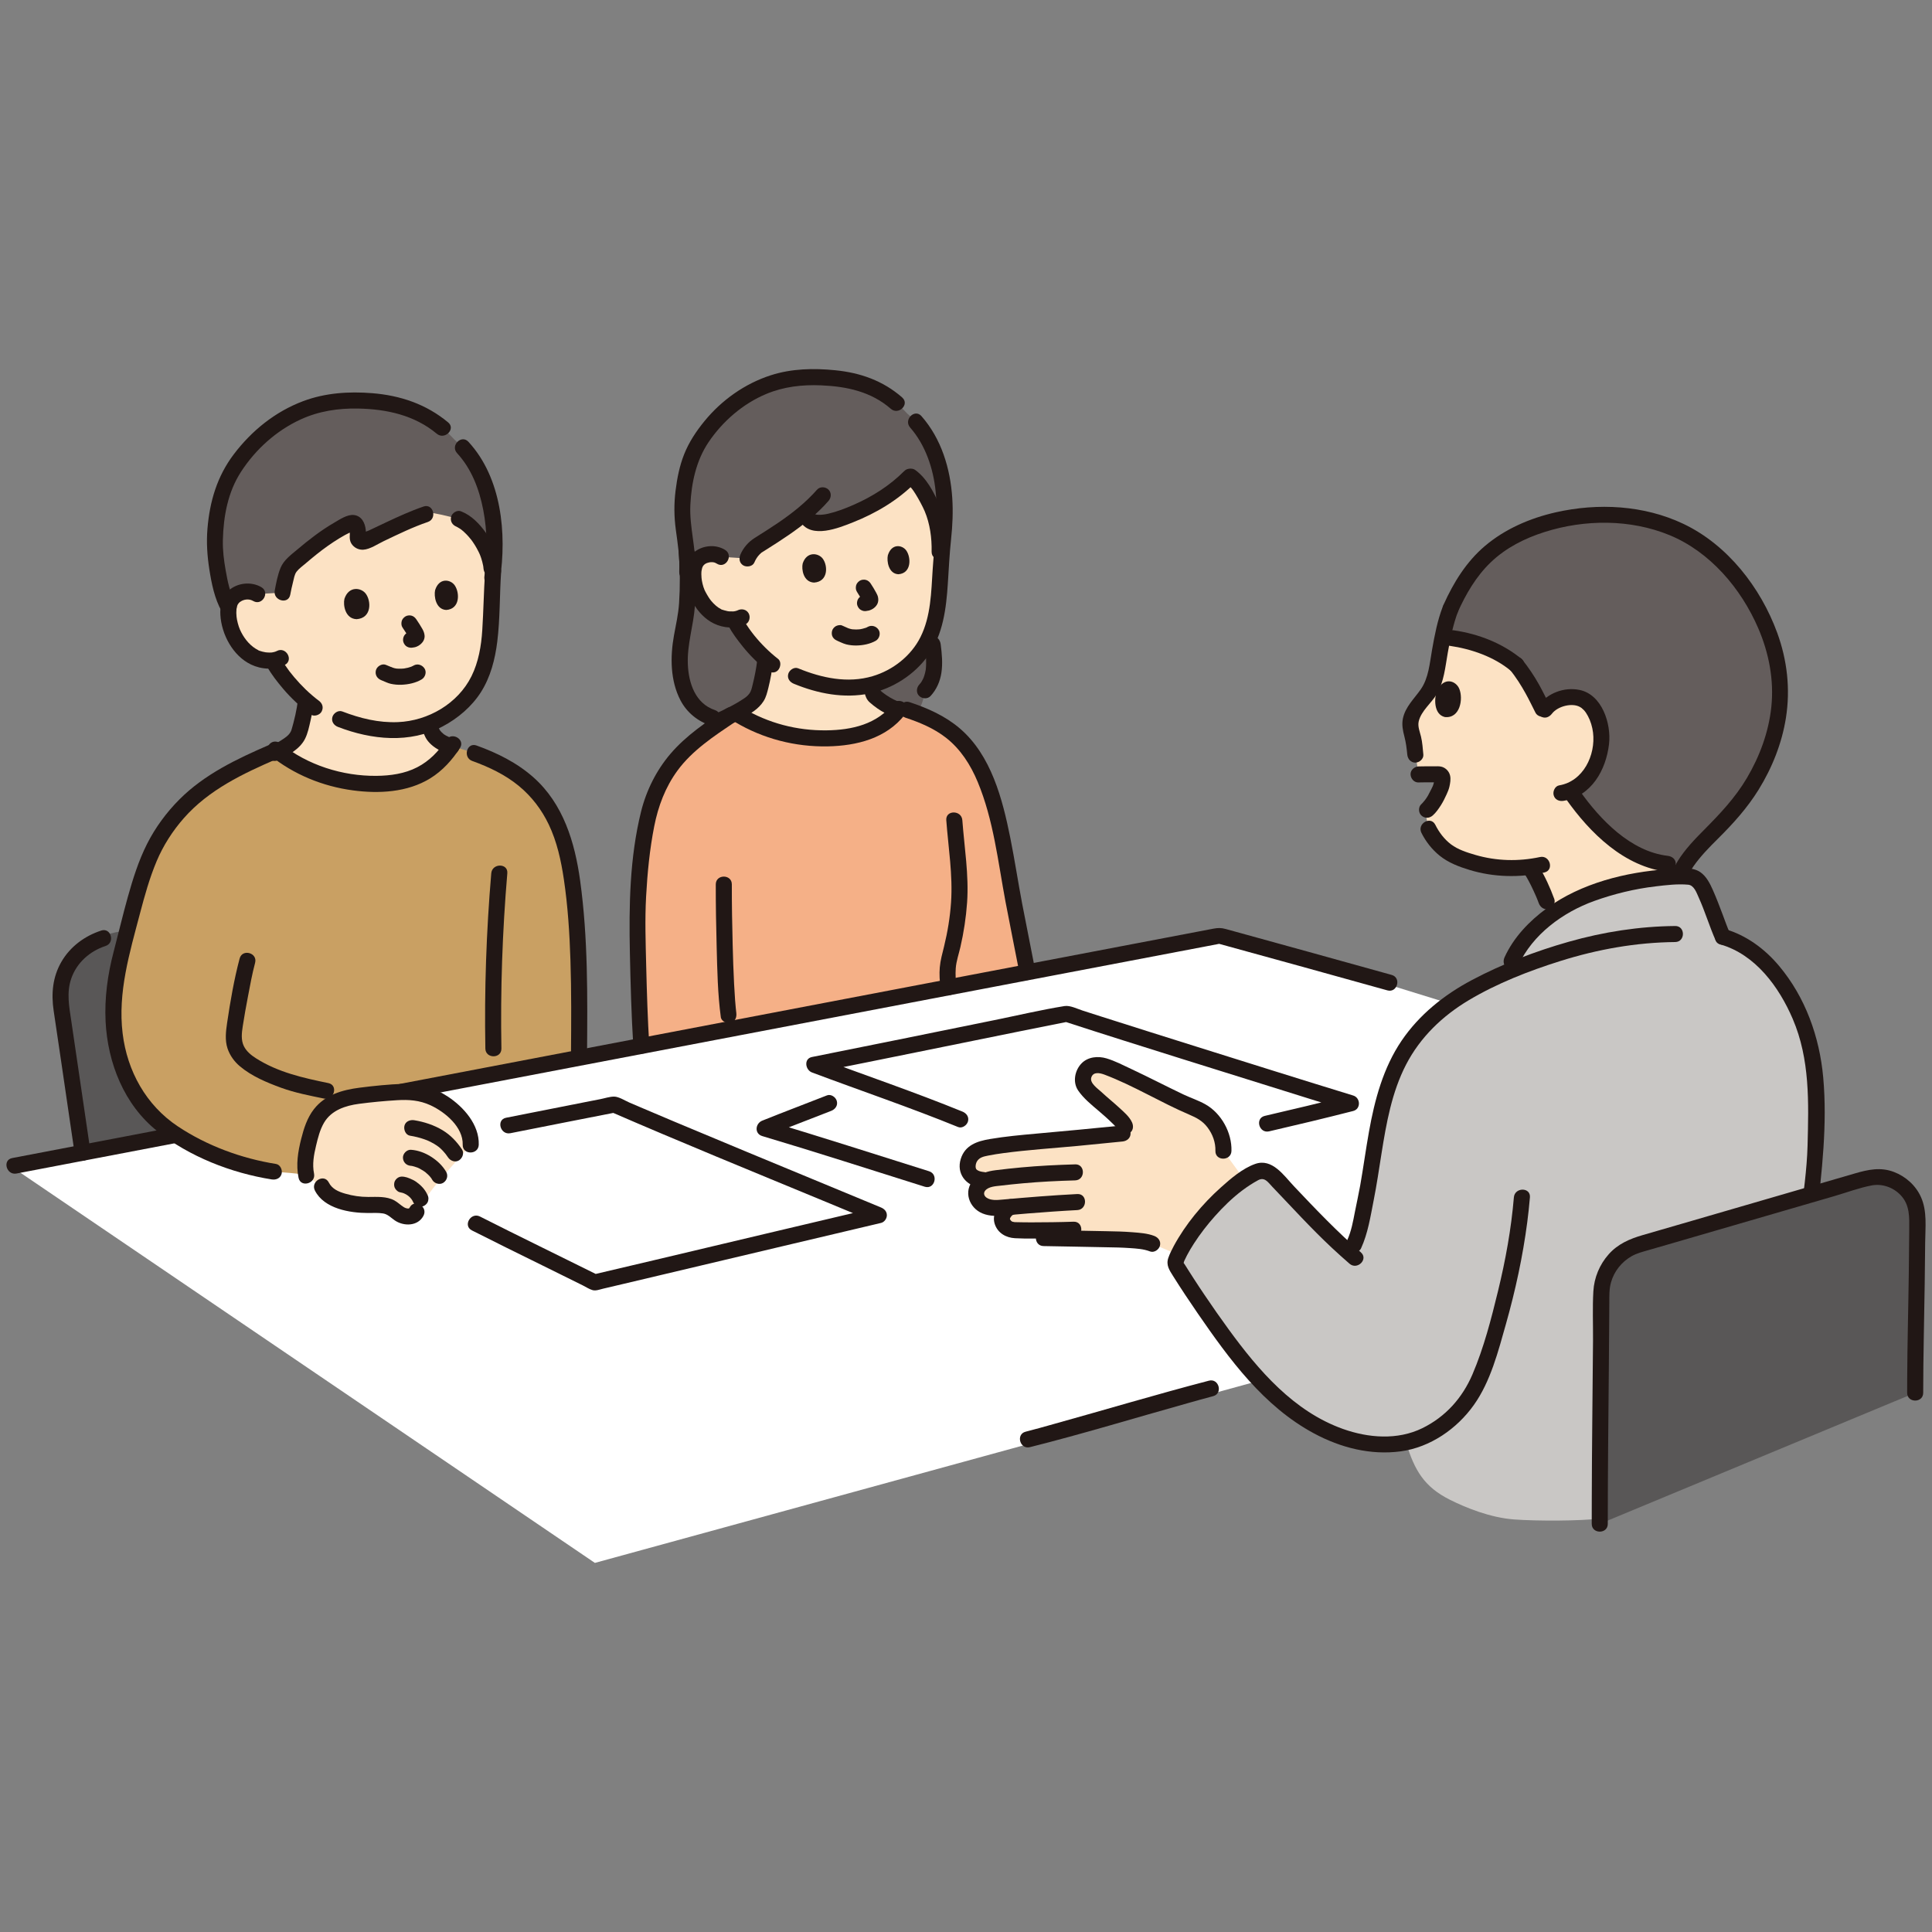 <?xml version="1.0" encoding="UTF-8"?>
<svg id="_レイヤー_1" data-name="レイヤー_1" xmlns="http://www.w3.org/2000/svg" width="150" height="150" version="1.1" viewBox="0 0 150 150">
  <rect x="0" y="0" width="150" height="150" fill="#808080" stroke="none"/>
  <!-- Generator: Adobe Illustrator 29.6.1, SVG Export Plug-In . SVG Version: 2.1.1 Build 9)  -->
  <defs>
    <style>
      .st0 {
        fill: #c9c7c5;
      }

      .st1 {
        fill: #fce2c4;
      }

      .st2 {
        fill: #fff;
      }

      .st3 {
        fill: #c9a063;
      }

      .st4 {
        fill: #595757;
      }

      .st5 {
        fill: #211715;
      }

      .st6 {
        fill: #f5b087;
      }

      .st7 {
        fill: #645d5c;
      }
    </style>
  </defs>
  <path class="st4" d="M11.968,72.06s-4.673,0-5.892,1.828c-1.218,1.828-1.498,2.818-1.345,5.028.152,2.209,1.904,11.657,1.904,11.657l10.817-1.828-5.485-16.685Z"/>
  <polygon class="st2" points="136.858 90.04 133.302 97.455 46.186 121.343 .984 90.642 95.164 72.54 124.161 81.507 136.858 90.04"/>
  <path class="st1" d="M75.148,90.798c-.063-.292.007-.609.124-.858.241-.515.706-.695,1.073-.775.912-.2,2.191-.355,3.973-.515,2.493-.223,3.749-.333,6.839-.647,0,0,.195-.021.389-.041l-.195-.505c-.13-.337-.873-1.021-1.752-1.765-.403-.338-1.082-.975-1.358-1.341-.276-.365-.187-.912.099-1.27.396-.498,1.081-.444,1.584-.243,2.214.883,5.191,2.561,7.07,3.307,1.053.419,2.059,1.85,1.991,3.213,0,0,.974,1.332,1.61,2.204-2.359,1.587-4.386,4.33-5.115,5.861l-2.028-.861c-.881-.363-3.529-.338-4.239-.355-1.336-.031-2.734-.066-4.188-.082l-.152-.601c-.99.01-1.922.008-2.189-.018-.477-.048-.814-.368-.886-.769-.071-.393.279-.871.673-1.008,0,0,.058-.02.116-.04l-.871.084c-1.214.119-1.983-.393-1.927-1.186.028-.417.328-.747.823-.942l-.343-.038c-.731-.081-1.041-.421-1.122-.807Z"/>
  <path class="st1" d="M123.168,60.517c.011-.013.021-.025.031-.036.868-1.031,1.028-2.067,1.11-2.8.116-1.036-.294-2.536-1.104-3.18-.271-.214-.853-.546-1.911-.271-.536.14-1.124.475-1.429,1.007-.421-.784-1.02-2.223-2.143-3.612-1.379-1.155-3.443-1.985-5.724-2.163-.114.559-.208,1.132-.317,1.737-.119.647-.211,1.305-.445,1.921-.149.391-.388.726-.642,1.049-.464.589-.978,1.135-1.092,1.889-.071.469.252,1.218.297,1.688.035.361.05.479.084.838l.271,1.541c.322-.012,1.041-.005,1.544-.005.165,0,.295.153.289.338-.033.726-.29,1.015-.536,1.531-.139.294-.521.767-.658.883l-.135.114c.073.412.241,1.365.241,1.365.289.582.353.652.787,1.137.446.495.87.818,1.61,1.114,1.475.592,3.3.997,5.46.711.478.653,1.084,2.013,1.317,2.653l.385,1.049c1.092-.79,2.305-1.391,3.452-1.769,1.907-.63,3.894-1.058,5.899-1.162l-.325-1.015c-3.425-.363-6.201-3.699-7.372-5.362,0,0-.084-.12-.218-.312.568-.219,1.01-.576,1.275-.879Z"/>
  <path class="st5" d="M110.138,60.748c.386-.013.772-.007,1.157-.007.097,0,.193.002.29.002h.078c.071.002.051-.003-.059-.013-.061-.018-.115-.049-.158-.094-.058-.086-.069-.099-.035-.045-.033-.053-.048-.111-.046-.173.002.031,0,.061-.002.091-.002.018-.021.13-.013.145.013-.089.015-.101.003-.031-.005.028-.01.056-.015.083-.012.053-.023.104-.038.155-.015.048-.03.096-.048.144-.008.023-.017.045-.025.068.04-.094.048-.111.02-.051-.035.074-.069.148-.107.221-.086.162-.167.327-.252.488-.043.083-.094.16-.147.238-.028.041-.058.084-.088.124-.025.035-.11.122.007-.005-.106.114-.188.243-.305.345-.248.215-.236.665,0,.881.262.243.617.229.881,0,.249-.216.455-.516.634-.794.17-.266.317-.566.447-.853.088-.19.168-.384.215-.587.061-.271.117-.587.053-.861-.074-.322-.319-.586-.634-.683-.203-.063-.444-.036-.655-.038-.385,0-.771-.007-1.157.007-.325.012-.639.279-.624.624.015.327.276.635.624.622Z"/>
  <path class="st7" d="M119.981,40.635c-3.95,1.191-5.889,3.308-7.362,6.625-.292.746-.472,1.465-.62,2.204,2.28.177,4.344,1.007,5.725,2.161,1.124,1.388,1.723,2.828,2.143,3.61.305-.53.893-.866,1.429-1.005,1.058-.277,1.64.056,1.911.271.808.643,1.219,2.143,1.102,3.18-.081.733-.243,1.767-1.109,2.798-.262.312-.718.688-1.308.917.135.191.219.31.219.31,1.325,1.884,4.706,5.91,8.761,5.341.762-1.135,1.942-2.244,2.711-3.006,1.929-1.909,4.328-5.329,4.608-9.679.177-2.734-.797-5.56-1.992-7.555-3.074-5.132-6.811-6.201-9.129-6.625-2.317-.424-5.009-.175-7.079.449-.003.002-.008.002-.011.003"/>
  <path class="st5" d="M110.36,64.665c.34.678.822,1.294,1.414,1.77.678.548,1.503.86,2.33,1.11,1.888.571,3.868.607,5.792.196.784-.168.45-1.37-.332-1.201-1.67.356-3.381.314-5.021-.165-.648-.19-1.341-.409-1.888-.82-.526-.399-.926-.936-1.219-1.52-.36-.718-1.434-.087-1.076.629"/>
  <path class="st5" d="M112.018,47.094c-.418,1.089-.634,2.224-.835,3.368-.183,1.033-.262,2.178-.876,3.059-.51.731-1.196,1.356-1.386,2.264-.099.477-.005.934.116,1.398.122.469.178.921.224,1.403.033.335.264.624.624.624.312,0,.657-.287.624-.624-.046-.467-.073-.944-.183-1.399-.091-.381-.267-.782-.178-1.175.188-.822.997-1.429,1.412-2.135.551-.941.652-2.099.838-3.151.196-1.122.414-2.232.822-3.298.12-.315-.134-.685-.436-.767-.35-.096-.645.12-.766.436"/>
  <path class="st5" d="M118.384,67.871c.247.396.459.815.657,1.239.05.106.097.213.145.32.021.048.043.097.064.145.012.026.023.053.035.079.01.023.051.12.008.018-.045-.102.017.043.03.074.02.046.038.092.056.139.031.083.064.163.094.246.112.304.427.544.766.434.299-.096.556-.439.436-.766-.323-.879-.718-1.764-1.214-2.557-.173-.276-.564-.409-.851-.224-.277.178-.409.558-.224.853Z"/>
  <path class="st5" d="M121.573,62.021c1.876,2.658,4.531,5.283,7.91,5.673.335.038.624-.315.624-.624,0-.37-.289-.584-.624-.624-2.882-.332-5.255-2.817-6.834-5.054-.193-.274-.545-.404-.851-.224-.272.16-.419.576-.224.853Z"/>
  <path class="st5" d="M120.495,55.407c.454-.589,1.576-.86,2.175-.516.016.01.188.12.12.071-.053-.038.145.134.175.165.132.137.229.297.32.465.211.391.343.843.398,1.284.215,1.762-.764,3.785-2.623,4.099-.332.054-.516.465-.434.766.096.351.432.492.766.436,2.168-.365,3.302-2.394,3.533-4.414.18-1.571-.539-3.843-2.297-4.198-1.2-.243-2.468.256-3.208,1.214-.205.267-.041.698.224.853.32.188.645.043.851-.224Z"/>
  <path class="st5" d="M111.562,53.638c-.213.54-.269,1.828.617,2.034,1.19.122,1.437-1.417,1.122-2.186-.256-.632-1.19-.983-1.739.152"/>
  <path class="st5" d="M113.157,47.574c.645-1.44,1.44-2.82,2.589-3.92,1.173-1.124,2.64-1.863,4.178-2.35,3.115-.987,6.65-1.008,9.697.244,3.145,1.295,5.554,4.14,6.882,7.212.835,1.93,1.244,4.042,1.021,6.141-.206,1.942-.903,3.825-1.892,5.499-.916,1.549-2.096,2.79-3.353,4.056-1.442,1.452-3.016,3.151-2.769,5.354.038.333.259.622.624.622.307,0,.66-.285.622-.622-.112-1.002.177-1.767.743-2.577.545-.777,1.221-1.46,1.892-2.127,1.176-1.168,2.264-2.371,3.142-3.788,1.053-1.701,1.817-3.612,2.128-5.592.351-2.237.097-4.476-.68-6.6-1.285-3.511-3.853-6.824-7.28-8.453-3.069-1.457-6.63-1.64-9.916-.896-1.988.452-3.927,1.284-5.491,2.609-1.442,1.219-2.449,2.85-3.213,4.557-.137.307-.089.67.224.853.266.155.715.086.851-.224v.002Z"/>
  <path class="st5" d="M117.283,52.065c.035.043.069.086.102.129.068.086-.043-.056.023.03.058.076.116.153.172.233.109.152.215.305.317.462.195.299.376.606.549.917.274.493.516,1.002.772,1.505.148.29.581.398.853.223.297-.191.381-.541.223-.851-.264-.52-.515-1.044-.799-1.553-.388-.696-.832-1.353-1.331-1.975-.205-.254-.67-.229-.881,0-.248.271-.22.609,0,.881Z"/>
  <path class="st5" d="M112.549,50.14c1.69.244,3.442.855,4.734,1.926.259.215.627.252.881,0,.221-.221.261-.667,0-.881-1.498-1.242-3.368-1.97-5.283-2.246-.333-.048-.67.081-.767.436-.079.292.101.718.436.766"/>
  <path class="st0" d="M126.091,68.628c-.736.173-1.465.381-2.183.619-2.793.921-5.98,3.17-6.867,6.234-.302.129-.602.261-.903.396-2.609,1.175-4.894,2.614-6.595,4.975-2.717,3.767-2.67,8.542-3.648,12.919-.234,1.044-.337,2.31-1.135,3.5-2.318-2.058-3.774-3.747-5.991-6.046-.33-.342-.845-.424-1.266-.206-3.062,1.589-5.788,5.488-6.245,6.955-.026.087-.018.178.03.256,1.873,3.051,4.762,7.092,6.369,8.818,2.927,3.145,6.991,5.694,11.266,4.985.081-.013.162-.03.241-.048.648,2.15,1.396,3.452,3.42,4.462,1.223.609,3.105,1.384,4.975,1.523,1.77.13,5.113.122,6.679-.069,1.627-2.318,5.938-8.667,7.857-11.319,2.181-3.011,7.719-11.872,8.45-13.091.175-1.424.38-3.033.411-4.326.078-3.193.246-5.778-.629-8.722-.876-2.944-3.092-6.734-6.574-7.709-.381-.838-1.167-3.254-1.671-4.024-.14-.213-.295-.432-.526-.544-.188-.091-.403-.099-.612-.101-1.633-.018-3.26.191-4.853.566Z"/>
  <path class="st1" d="M23.781,91.28c-.203-.891-.015-1.82.208-2.706.218-.866.497-1.767,1.147-2.379.528-.497,1.279-.876,1.991-1.005,1.077-.195,4.071-.472,4.732-.417,1.617.132,3.155,1.015,4.085,2.343.363.52.642,1.132.602,1.764,0,0-.677.771-2.112,2.397-1.196,1.355-2.091,2.79-2.091,2.79-.142.351-.61.48-1.059.323-.379-.135-.797-.632-1.185-.738-.714-.195-1.818-.013-2.561-.167-.987-.201-2.119-.45-2.548-1.361l-1.211-.845Z"/>
  <path class="st1" d="M20.544,41.504c1.072-2.119,3.658-4.145,9.656-4.044,9.067.152,8.083,6.937,8.083,6.937-.101,1.464-.139,2.924-.203,4.269-.111,2.333-.686,4.471-2.229,5.902-.782.726-1.602,1.261-2.488,1.614.008.084.013.129.013.129.041.348.218.672.271.752.384.518.865.714,1.401.893-1.366,2.016-3.17,2.881-5.826,2.907-2.661.026-5.526-.865-7.648-2.521.492-.252.787-.464.983-.609.317-.228.574-.574.667-.879.294-.995.414-1.6.53-2.463-.713-.614-1.279-1.256-1.808-1.942,0,0-.459-.62-.658-.978l-.081-.198c-.571.069-1.183-.099-1.437-.231-.848-.446-1.277-1.129-1.561-1.622-.403-.7-.639-1.904-.361-2.632.092-.243.335-.673,1.056-.828.332-.071.739-.043,1.076.168,0,0-.578-2.363.566-4.622Z"/>
  <path class="st3" d="M30.78,84.8c.104-.007.203-.012.297-.016,4.424-.845,9.1-1.739,13.875-2.65.036-4.782.091-9.763-.616-14.305-.879-5.638-3.453-8.326-9.275-9.895-1.366,2.031-3.175,2.904-5.841,2.929-2.704.028-5.62-.893-7.75-2.6-4.056,1.741-7.034,3.226-9.275,7.125-1.3,2.26-2.091,6.123-2.782,8.71-.69,2.586-.866,5.404-.165,7.958.436,1.592,1.208,3.054,2.232,4.224,2.104,2.407,6.57,4.193,9.781,4.691,0,0,2.518.155,2.518.31-.203-.891-.015-1.82.208-2.706.219-.865.497-1.767,1.147-2.378.528-.498,1.279-.878,1.991-1.006.761-.137,2.477-.315,3.653-.389Z"/>
  <path class="st7" d="M62.803,56.289c-3.807,0-7.461-.554-7.461-.554-3.041-.977-2.742-5.112-2.274-6.861.403-1.51.462-5.349.058-7.514-.059-.436-.114-.825-.14-1.119-.082-.881.079-2.379.271-3.244.381-1.721.891-2.709,2.142-4.174,2.732-3.039,5.773-3.594,7.831-3.546,3.054.073,5.27.733,7.224,2.846,1.44,1.208,2.259,3.033,2.64,4.866.267,1.29.343,3.178.124,4.871-.137,1.422-.206,2.846-.299,4.153-.078,1.086-.262,2.125-.607,3.054.061.929.29,1.884.2,2.83-.059.622-.271,1.249-.701,1.699,0,0-.188,2.503-2.16,2.623-1.894.117-6.844.069-6.844.069h-.002Z"/>
  <path class="st1" d="M55.979,43.229c-.201-.041-.482-.282-1.008-.181-.68.13-.916.528-1.008.756-.277.677-.082,1.812.281,2.477.256.47.643,1.122,1.43,1.559.248.135.871.32,1.436.238-.414-.277.576,1.13.576,1.13.502.686,1.044,1.325,1.741,1.94-.107.934-.215,1.549-.505,2.597-.084.309-.338.657-.65.891-.218.162-.582.393-1.173.705,2.859,1.833,5.788,2.128,8.092,1.937,1.77-.145,3.424-.713,4.564-2.152-.629-.203-1.223-.541-1.752-1.003-.073-.059-.145-.129-.19-.219-.045-.086-.059-.186-.076-.287,0,0-.028-.195-.066-.449,1.092-.279,2.082-.828,3.024-1.663,1.48-1.308,2.067-3.303,2.223-5.491.073-1.003.129-2.076.215-3.165-.107-.013-.18-.023-.18-.023.04-1.365-.308-2.812-.665-3.541-.579-1.186-1.031-1.93-1.61-2.302-1.048,1.077-2.323,1.919-3.676,2.562-.713.338-1.452.624-2.206.855-.467.142-1.747.427-2.089-.17,0,0-.086-.148-.231-.404-1.086.912-2.333,1.708-3.65,2.533-.173.109-.589.485-.797,1.003l-2.048-.132Z"/>
  <path class="st6" d="M50.411,63.023c-.086.327-.167.696-.243,1.097-.439,2.297-.714,5.615-.683,7.697.038,2.493.125,6.529.305,9.392,10.291-1.963,20.788-3.968,29.98-5.722-.421-2.214-1.079-5.308-1.536-8.077-.508-3.062-1.287-6.999-3.074-9.276-1.016-1.294-2.105-1.98-3.584-2.617-.274-.119-1.125-.401-1.125-.401,0,0-.238-.079-.556-.183-1.142,1.582-2.861,2.193-4.707,2.345-2.315.191-5.263-.107-8.136-1.965-3.475,2.326-5.305,3.704-6.473,7.141-.058.17-.114.361-.168.569"/>
  <path class="st7" d="M21.552,32.857c2.114-1.421,4.221-1.765,5.795-1.765,3.358,0,5.78.688,7.963,3.066,1.556,1.32,2.29,2.996,2.732,4.897.355,1.533.474,3.869.17,5.828l-.051-.738c-.13-1.713-1.553-3.478-2.538-3.848,0,0-1.081-.305-2.185-.5-.244.082-.389.13-.389.13-1.475.495-3.571,1.571-4.744,2.1-.279.125-.592-.102-.543-.398.031-.195.041-.403-.02-.677-.064-.285-.302-.414-.495-.332-1.513.642-3.213,2-4.529,3.186-.201.181-.347.414-.421.673-.139.49-.248.896-.365,1.531l-1.955.114c-.337-.211-.744-.241-1.076-.168-.721.155-.964.586-1.056.828-.043.114-.074.239-.092.373-.645-1.115-.922-3.156-1.038-4.14-.109-.936.028-2.536.21-3.462.361-1.84.881-2.906,2.176-4.495.797-.929,1.624-1.65,2.45-2.206Z"/>
  <path class="st5" d="M1.281,91.112c4.188-.8,8.375-1.604,12.563-2.402.787-.15.454-1.351-.332-1.201-4.188.799-8.375,1.602-12.563,2.402-.787.15-.454,1.351.332,1.201"/>
  <path class="st5" d="M79.963,112.357c4.094-1.028,8.141-2.265,12.205-3.401.673-.188,1.346-.383,2.023-.559.775-.203.445-1.406-.332-1.201-4.047,1.056-8.06,2.259-12.091,3.378-.711.198-1.421.403-2.137.582-.777.195-.447,1.398.332,1.201Z"/>
  <path class="st5" d="M108.051,75.693c-2.163-.606-4.326-1.203-6.491-1.802-1.279-.353-2.557-.705-3.835-1.058-.587-.162-1.173-.323-1.76-.485-.267-.074-.535-.147-.804-.221-.35-.097-.602-.092-.957-.025-4.366.832-8.732,1.665-13.098,2.498-5.183.988-10.367,1.977-15.55,2.967-5.493,1.048-10.986,2.095-16.479,3.145-5.379,1.026-10.758,2.054-16.137,3.082-.627.119-1.254.239-1.881.358-.787.15-.454,1.351.332,1.201,4.267-.815,8.535-1.63,12.804-2.445,4.475-.855,8.95-1.708,13.424-2.562,4.389-.838,8.78-1.676,13.17-2.513,4.1-.784,8.201-1.566,12.302-2.348,3.523-.672,7.046-1.343,10.57-2.015.396-.076.792-.152,1.19-.228h-.332c4.401,1.213,8.803,2.421,13.198,3.651.774.216,1.104-.985.332-1.201Z"/>
  <path class="st5" d="M36.634,95.526c1.815.921,3.643,1.817,5.468,2.716,1.048.516,2.096,1.035,3.142,1.554.243.12.503.297.766.37.256.071.558-.053.807-.111.528-.124,1.056-.249,1.584-.373,4.371-1.03,8.738-2.069,13.108-3.104,2.295-.544,4.592-1.089,6.89-1.629.264-.061.457-.335.457-.601,0-.297-.2-.493-.457-.601-3.493-1.452-6.991-2.892-10.484-4.343-1.858-.772-3.714-1.546-5.569-2.325-.795-.335-1.591-.672-2.384-1.01-.365-.155-.728-.31-1.091-.465-.335-.145-.827-.465-1.193-.465-.348,0-.734.134-1.076.2-.375.073-.747.147-1.12.219-.703.139-1.404.277-2.105.416-1.361.269-2.723.538-4.084.807-.785.155-.454,1.356.332,1.201,2.739-.541,5.478-1.086,8.219-1.62l-.48-.063c5.48,2.379,11.014,4.638,16.535,6.922,1.389.576,2.78,1.15,4.17,1.728v-1.201c-5.78,1.358-11.557,2.737-17.335,4.104-1.574.373-3.147.744-4.721,1.112l.48.063c-3.074-1.53-6.166-3.024-9.228-4.577-.713-.361-1.345.713-.629,1.076Z"/>
  <path class="st5" d="M74.72,86.302c-3.737-1.525-7.567-2.82-11.344-4.237v1.201c5.26-1.046,10.512-2.127,15.769-3.188,1.277-.257,2.553-.513,3.83-.766h-.332c3.029.988,6.07,1.94,9.11,2.896,3.316,1.043,6.635,2.079,9.954,3.112,1.008.315,2.016.629,3.024.937v-1.201c-2.17.556-4.349,1.076-6.532,1.581-.78.18-.45,1.381.332,1.201,2.183-.505,4.363-1.025,6.532-1.581.612-.157.573-1.026,0-1.201-4.026-1.234-8.04-2.498-12.058-3.76-2.493-.784-4.988-1.567-7.478-2.363-.492-.157-.982-.314-1.472-.472-.419-.135-.973-.421-1.412-.35-1.822.295-3.632.724-5.44,1.091-4.719.957-9.436,1.924-14.159,2.863-.657.13-.521,1.007,0,1.201,3.779,1.419,7.608,2.713,11.344,4.237.312.127.685-.137.767-.436.097-.356-.122-.639-.436-.766Z"/>
  <path class="st5" d="M64.203,85.046c-1.671.657-3.351,1.289-5.018,1.959-.546.218-.632,1.013,0,1.201,4.222,1.256,8.413,2.614,12.614,3.932.767.239,1.096-.962.332-1.203-4.203-1.317-8.392-2.675-12.614-3.93v1.201c1.667-.668,3.346-1.302,5.018-1.959.312-.122.531-.417.434-.766-.081-.299-.45-.559-.766-.436"/>
  <path class="st5" d="M58.777,51.368c-.063.508-.182,1.145-.322,1.703-.083.325-.111.559-.29.8-.066.089-.177.191-.274.274.097-.082-.051.035-.082.054-.81.554-1.724.969-2.612,1.378-.305.14-.381.582-.224.851.183.315.546.366.853.224.919-.422,1.881-.85,2.706-1.442.299-.215.553-.462.752-.774.2-.314.282-.678.373-1.035.17-.672.282-1.348.366-2.034.041-.335-.315-.624-.624-.624-.37,0-.581.289-.622.624Z"/>
  <path class="st5" d="M70.415,37.556c.023.017.073.058.023.017.033.026.064.056.096.084.074.071.144.145.211.223.116.13.229.304.337.475.256.412.553.962.713,1.34.409.97.558,2.084.535,3.13-.018.802,1.228.802,1.246,0,.026-1.237-.175-2.536-.668-3.675-.424-.977-.978-2.038-1.863-2.67-.274-.196-.693-.048-.851.224-.183.314-.051.655.223.851Z"/>
  <path class="st5" d="M52.701,42.949c.097,1.285.107,2.579.023,3.866-.056.868-.243,1.673-.398,2.523-.299,1.657-.29,3.511.505,5.034.498.952,1.333,1.624,2.345,1.963.762.254,1.091-.949.332-1.203-1.515-.507-2.043-2.081-2.104-3.546-.066-1.558.429-2.96.549-4.536.102-1.363.096-2.739-.007-4.102-.059-.794-1.307-.8-1.246,0Z"/>
  <path class="st5" d="M60.404,51.153c-.68-.533-1.294-1.14-1.838-1.812-.028-.036-.056-.071-.082-.106-.01-.01-.119-.15-.035-.043-.061-.078-.12-.157-.178-.236-.05-.066-.097-.135-.145-.203-.175-.259-.351-.518-.5-.794-.153-.287-.576-.401-.851-.224-.292.19-.389.546-.224.853.304.566.701,1.091,1.102,1.591.551.688,1.176,1.31,1.871,1.855.256.2.634.267.881,0,.205-.224.274-.667,0-.881Z"/>
  <path class="st5" d="M70.66,33.19c1.19,1.355,1.803,3.186,1.982,4.96.205,2.026-.097,4.033-.229,6.052-.116,1.775-.135,3.638-.95,5.265-.733,1.464-2.15,2.569-3.714,3.031-1.942.576-3.955.14-5.783-.611-.31-.129-.685.139-.766.434-.099.358.122.639.436.767,1.863.766,3.882,1.162,5.882.752,1.785-.366,3.501-1.47,4.552-2.96,1.15-1.629,1.394-3.646,1.52-5.58.074-1.147.129-2.298.252-3.442.112-1.064.162-2.124.091-3.193-.152-2.3-.848-4.6-2.391-6.357-.53-.604-1.407.281-.881.881Z"/>
  <path class="st5" d="M70.045,30.858c-1.493-1.302-3.241-1.917-5.194-2.112-1.685-.168-3.389-.132-5.011.391-2.011.648-3.811,1.927-5.145,3.559-.648.794-1.201,1.625-1.581,2.581-.356.898-.543,1.851-.662,2.807-.129,1.03-.12,2.011.018,3.038.145,1.077.323,2.17.266,3.26-.043.802,1.203.799,1.246,0,.092-1.742-.467-3.442-.383-5.181.084-1.708.447-3.434,1.412-4.869,1.091-1.619,2.665-2.985,4.473-3.742,1.366-.571,2.797-.734,4.265-.672,1.988.084,3.876.482,5.414,1.822.602.526,1.487-.351.881-.879v-.002Z"/>
  <path class="st5" d="M56.293,42.691c-.754-.462-1.785-.356-2.449.223-.508.446-.66,1.155-.634,1.803.059,1.432.873,3.028,2.198,3.684.757.375,1.726.45,2.488.063.3-.153.386-.574.224-.853-.178-.305-.551-.376-.853-.224-.076.04-.266.084-.345.084-.092,0-.183.003-.277-.003-.045-.003-.089-.007-.135-.013.056.007.045.003-.031-.008-.152-.035-.299-.074-.447-.122-.12-.04.086.059-.012-.007-.078-.053-.165-.094-.244-.145-.262-.175-.536-.474-.675-.673-.078-.114-.15-.231-.218-.35-.035-.059-.069-.122-.102-.183-.012-.021-.104-.213-.074-.145-.13-.305-.218-.686-.241-.959-.015-.186-.021-.379.002-.566-.01.089.03-.132.036-.155.012-.04.023-.079.036-.117-.033.074-.04.086-.015.035.023-.043.046-.086.069-.129.025-.043.102-.106.007-.013.018-.018.17-.158.061-.074.063-.049.134-.091.206-.124-.048.02-.035.015.041-.013.049-.015.097-.03.147-.041.089-.015.107-.02.053-.013.048-.005.096-.007.144-.007.162,0,.257.028.411.122.686.419,1.312-.658.629-1.076Z"/>
  <path class="st5" d="M18.605,74.418c-.432,1.629-.723,3.321-.97,4.986-.097.662-.185,1.356.033,2.006.182.538.521,1.008.954,1.373.917.774,2.092,1.264,3.206,1.671,1.084.394,2.209.607,3.335.84.782.16,1.117-1.041.332-1.203-1.95-.401-3.906-.835-5.612-1.921-.375-.238-.743-.535-.945-.939-.239-.477-.17-1.044-.091-1.554.115-.766.257-1.528.401-2.29.167-.883.328-1.77.559-2.638.206-.775-.995-1.107-1.201-.332"/>
  <path class="st5" d="M20.895,57.836c-2.498,1.081-5.001,2.269-6.951,4.217-1.007,1.006-1.884,2.194-2.526,3.467-.658,1.302-1.099,2.711-1.492,4.113-.399,1.424-.736,2.866-1.112,4.297-.459,1.749-.706,3.571-.615,5.381.16,3.209,1.439,6.465,4.005,8.502,2.503,1.99,5.748,3.257,8.893,3.757.332.053.672-.084.767-.434.081-.297-.101-.714-.436-.767-2.676-.426-5.362-1.414-7.621-2.919-2.462-1.638-3.93-4.29-4.285-7.211-.389-3.193.544-6.267,1.346-9.319.361-1.371.744-2.752,1.295-4.061.511-1.213,1.241-2.351,2.11-3.338,1.942-2.208,4.599-3.463,7.25-4.61.309-.134.378-.586.223-.851-.187-.32-.541-.358-.851-.224Z"/>
  <path class="st5" d="M36.664,59.081c1.294.465,2.576,1.073,3.64,1.957.983.815,1.749,1.822,2.3,2.973.639,1.335.959,2.808,1.175,4.265.307,2.069.441,4.166.51,6.257.081,2.444.061,4.891.043,7.336-.005.8,1.241.802,1.246,0,.035-4.503.081-9.029-.536-13.5-.411-2.97-1.305-5.955-3.62-8.011-1.282-1.139-2.822-1.902-4.425-2.478-.756-.272-1.082.932-.332,1.201Z"/>
  <path class="st5" d="M38.142,67.801c-.386,4.526-.54,9.068-.459,13.609.013.8,1.259.802,1.246,0-.081-4.541.074-9.083.459-13.609.069-.799-1.178-.794-1.246,0"/>
  <path class="st5" d="M20.947,58.633c1.851,1.498,4.099,2.417,6.455,2.732,2.006.269,4.229.158,5.996-.931.954-.587,1.704-1.421,2.312-2.355.439-.675-.64-1.3-1.076-.629-.573.881-1.3,1.635-2.242,2.12-.972.503-2.087.657-3.17.667-2.622.025-5.344-.83-7.394-2.487-.261-.211-.625-.256-.881,0-.218.218-.262.668,0,.881Z"/>
  <path class="st5" d="M21.638,59.002c.757-.365,1.642-.85,2.038-1.627.223-.434.323-.947.432-1.419.099-.432.172-.87.233-1.31.045-.32-.078-.685-.434-.766-.294-.068-.719.089-.767.436-.054.399-.12.797-.208,1.19-.045.208-.096.414-.15.619-.031.114-.063.228-.094.342-.018.061-.035.124-.053.183-.007.021-.058.155-.008.045-.135.305-.31.454-.574.637-.33.228-.681.421-1.043.596-.294.142-.396.586-.224.853.195.302.538.375.853.223Z"/>
  <path class="st5" d="M32.753,56.31c.023.18.048.351.107.523.048.139.106.277.172.409.107.213.271.404.446.564.404.368.891.578,1.404.749.309.104.693-.119.766-.436.079-.343-.104-.655-.436-.766-.149-.049-.295-.102-.441-.163l.149.063c-.195-.083-.381-.183-.551-.312l.127.097c-.14-.109-.264-.233-.373-.371l.097.127c-.071-.092-.12-.195-.167-.3l.063.148c-.063-.15-.111-.307-.135-.469l.021.165-.003-.03c-.021-.172-.054-.313-.181-.441-.109-.107-.285-.188-.44-.181-.162.007-.328.059-.441.181-.104.114-.203.282-.183.441Z"/>
  <path class="st5" d="M24.744,54.393c-.053-.038-.104-.078-.155-.117.074.058-.076-.061-.074-.059-.089-.071-.177-.144-.264-.218-.175-.148-.345-.304-.511-.462-.315-.304-.614-.625-.898-.96-.132-.158-.262-.317-.388-.48.061.079.013.017.002,0-.031-.043-.063-.086-.092-.129-.19-.262-.378-.53-.539-.812-.16-.284-.571-.404-.851-.224-.287.185-.396.549-.224.851.338.596.774,1.152,1.214,1.673.637.757,1.36,1.421,2.153,2.013.262.195.708.051.853-.224.172-.327.056-.644-.224-.851Z"/>
  <path class="st5" d="M35.487,35.183c1.124,1.218,1.719,2.793,2.031,4.401.322,1.665.343,3.457.094,5.131-.049.333.082.67.436.767.294.081.716-.101.766-.436.539-3.617.14-7.941-2.445-10.745-.545-.591-1.424.292-.881.881Z"/>
  <path class="st5" d="M18.291,46.844c-.436-.779-.617-1.699-.771-2.569-.137-.777-.236-1.553-.216-2.345.045-1.848.386-3.724,1.406-5.296,1.13-1.744,2.739-3.199,4.633-4.069,1.409-.648,2.93-.878,4.47-.846,2.209.046,4.366.511,6.1,1.957.612.51,1.498-.368.881-.881-1.701-1.417-3.709-2.092-5.899-2.269-1.812-.145-3.641-.025-5.354.617-2.171.815-3.996,2.289-5.39,4.128-1.294,1.709-1.869,3.658-2.044,5.777-.087,1.068-.02,2.087.144,3.143.175,1.117.406,2.284.965,3.282.391.7,1.469.073,1.076-.629"/>
  <path class="st5" d="M26.241,56.438c2.617,1.007,5.572,1.308,8.129-.04,1.175-.62,2.257-1.539,2.972-2.665.746-1.178,1.096-2.549,1.266-3.92.221-1.79.177-3.617.299-5.415.054-.8-1.191-.797-1.246,0-.102,1.508-.122,3.02-.218,4.526-.076,1.218-.292,2.477-.838,3.579-1.056,2.129-3.368,3.465-5.709,3.562-1.498.063-2.934-.294-4.323-.828-.315-.12-.685.134-.767.436-.096.351.12.645.436.766Z"/>
  <path class="st5" d="M20.293,45.587c-.799-.462-1.87-.346-2.554.274-.518.47-.668,1.201-.63,1.874.086,1.515.969,3.183,2.381,3.859.799.383,1.835.455,2.628.028.706-.38.078-1.455-.629-1.076-.099.053-.277.102-.383.112-.099.008-.198.007-.295.003-.048-.003-.097-.007-.145-.012-.079-.008-.094-.01-.045-.005-.163-.025-.322-.068-.478-.12-.031-.01-.063-.021-.094-.035.081.035.091.038.035.012-.063-.053-.157-.086-.228-.132-.568-.356-.972-.916-1.228-1.493-.119-.269-.234-.711-.262-.992-.02-.193-.025-.391-.007-.584.008-.086,0-.043.031-.168.005-.023.082-.259.038-.137-.041.112.02-.038.031-.059.018-.031.13-.175.03-.061.048-.054.096-.106.15-.152-.082.069.11-.063.135-.074.266-.13.594-.157.889.015.695.403,1.323-.675.629-1.076v-.002Z"/>
  <path class="st5" d="M38.784,44.144c-.084-.998-.47-1.952-1.049-2.765-.502-.705-1.127-1.365-1.947-1.683-.304-.119-.696.13-.766.436-.081.356.109.639.436.766.12.048-.132-.068-.013-.005.028.016.058.03.086.046.061.033.12.068.178.107.031.02.061.04.091.061.023.018.135.115.02.015.061.053.125.102.185.157.137.124.264.256.385.393.061.069.12.14.178.213.043.051-.043-.061.025.031.033.046.068.092.101.14.112.16.216.327.312.498.054.096.106.193.153.292.021.045.043.089.064.135-.002-.005.064.148.04.091-.025-.064.031.079.035.092.021.056.041.112.061.168.031.094.059.19.084.285.025.096.046.191.066.287.002.01.033.2.013.066.008.058.013.116.018.173.026.323.266.639.622.622.315-.013.653-.274.624-.622Z"/>
  <path class="st5" d="M24.382,91.114c-.149-.724-.013-1.457.157-2.165.145-.607.299-1.234.617-1.779.573-.978,1.673-1.332,2.721-1.47.978-.129,1.965-.221,2.95-.281.911-.056,1.751.003,2.597.394,1.134.525,2.543,1.693,2.5,3.064-.025.802,1.221.802,1.246,0,.048-1.554-1.168-2.925-2.393-3.734-1.025-.677-2.254-1.041-3.482-.995-1.127.043-2.259.157-3.378.3-1.343.172-2.666.548-3.542,1.665-.521.667-.782,1.483-.987,2.294-.254,1.003-.419,2.011-.208,3.038.162.785,1.363.452,1.201-.332Z"/>
  <path class="st5" d="M31.833,88.175c.376.061.747.15,1.107.277.073.025.145.053.218.081.061.025.091.04.013.005.036.017.074.033.111.049.14.066.277.137.411.215.116.069.228.142.335.221.017.012.117.066.033.023-.084-.045.007.007.028.023.046.04.092.081.139.122.107.101.208.211.302.325.025.028.048.058.071.086.112.137-.038-.054.021.028.056.076.114.153.167.233.183.269.558.414.853.223.267-.173.417-.563.223-.851-.404-.601-.883-1.109-1.505-1.485-.667-.403-1.429-.65-2.194-.775-.32-.053-.686.083-.767.436-.068.3.092.709.436.766Z"/>
  <path class="st5" d="M31.908,90.514c.045.003.091.008.135.013l-.165-.021c.193.028.373.087.556.153.066.025-.153-.069-.046-.02.018.008.038.017.058.026.049.023.097.046.145.071.097.051.191.107.282.167.043.028.082.056.124.084.021.017.046.031.066.049-.028-.026-.112-.089-.035-.026.081.066.158.135.231.208.038.038.076.076.112.116.012.015.084.12.101.122-.007-.002-.091-.124-.04-.053.015.021.03.043.045.063.03.046.059.094.087.142.163.282.571.404.853.223.284-.183.398-.549.223-.851-.282-.49-.718-.888-1.193-1.186-.465-.292-.992-.487-1.539-.525-.327-.023-.637.304-.624.624.017.356.274.597.624.622Z"/>
  <path class="st5" d="M31.053,92.567c.139.023.272.064.403.119l-.148-.063c.16.069.31.157.449.262l-.127-.097c.134.104.252.221.355.353l-.097-.125c.086.112.158.234.216.365.059.134.238.249.371.285.15.041.348.023.48-.063.134-.086.251-.213.287-.371l.021-.167c0-.112-.028-.216-.084-.313-.181-.408-.498-.733-.856-.988-.167-.119-.348-.201-.536-.279-.129-.054-.262-.097-.401-.119-.172-.028-.327-.028-.48.063-.13.076-.254.223-.287.371-.036.16-.028.34.063.48.082.129.216.261.373.287Z"/>
  <path class="st5" d="M24.453,92.439c.716,1.409,2.714,1.741,4.138,1.739.378-.002.772-.026,1.148.033.36.056.607.328.898.531.695.485,1.817.48,2.246-.36.363-.713-.713-1.345-1.076-.629-.031.059-.073.074-.015.049-.045.02-.066.035-.119.028-.127-.015-.213-.04-.323-.109-.252-.157-.465-.373-.726-.518-.606-.333-1.365-.274-2.033-.272-.62,0-1.195-.086-1.792-.257-.52-.15-1.015-.361-1.271-.865-.363-.716-1.439-.086-1.076.629Z"/>
  <path class="st5" d="M32.883,39.327c-.997.34-1.959.782-2.911,1.229-.447.21-.893.424-1.34.635-.122.058-.444.139-.523.244l-.04.018c.14-.041.224.003.251.13l.058.112.021-.165c.013-.13.012-.256-.002-.386-.053-.541-.318-1.089-.917-1.158-.516-.061-1.109.35-1.539.599-1.025.594-1.97,1.328-2.873,2.092-.49.412-1.043.812-1.29,1.422-.224.551-.337,1.165-.447,1.747-.148.784,1.053,1.119,1.203.33.063-.33.132-.66.216-.985.068-.264.109-.589.279-.81.191-.246.48-.447.716-.65.276-.236.554-.469.838-.695.561-.447,1.148-.868,1.762-1.242.289-.175.586-.342.891-.487.073-.036.145-.069.218-.102-.129.02-.233-.01-.314-.087-.02.028.025.277.021.328-.021.333-.021.617.216.886.211.239.513.366.833.346.523-.031,1.122-.447,1.589-.668,1.119-.533,2.239-1.082,3.414-1.483.754-.257.431-1.46-.332-1.201Z"/>
  <path class="st5" d="M63.441,38.012c-.886,1.01-1.939,1.838-3.046,2.591-.591.401-1.195.779-1.797,1.16-.485.307-.883.754-1.109,1.284-.134.31-.092.668.223.853.262.153.719.087.853-.224.102-.238.231-.452.414-.637.045-.045.092-.086.139-.129.054-.053.036-.023-.011.007.13-.082.261-.165.391-.247.599-.376,1.196-.759,1.779-1.162,1.101-.764,2.161-1.602,3.046-2.614.223-.252.249-.632,0-.881-.226-.226-.658-.254-.881,0Z"/>
  <path class="st5" d="M70.199,36.578c-1.119,1.125-2.47,1.977-3.919,2.614-.632.277-1.297.536-1.97.691-.231.053-.46.087-.698.087-.089,0-.175-.002-.261-.021-.053-.013-.134-.071-.109-.035-.441-.667-1.52-.043-1.077.629.858,1.299,2.944.455,4.049.015,1.803-.714,3.493-1.718,4.866-3.099.566-.569-.315-1.45-.881-.881Z"/>
  <path class="st5" d="M55.573,68.662c-.003,1.607.025,3.216.068,4.821.048,1.827.079,3.673.323,5.486.045.333.474.515.767.434.36-.099.48-.431.434-.766.02.144-.012-.104-.013-.129-.01-.087-.02-.175-.028-.261-.02-.196-.036-.391-.051-.587-.031-.427-.058-.856-.079-1.284-.051-.997-.084-1.995-.109-2.993-.041-1.574-.069-3.148-.066-4.722.002-.802-1.244-.804-1.246,0Z"/>
  <path class="st5" d="M73.469,63.678c.158,2.127.516,4.247.37,6.386-.079,1.15-.267,2.293-.541,3.412-.134.544-.286,1.077-.335,1.638-.046.516.002,1.033.036,1.548.054.795,1.3.802,1.246,0-.033-.495-.079-.992-.041-1.488.043-.559.236-1.101.361-1.645.262-1.137.439-2.302.52-3.465.147-2.138-.211-4.259-.37-6.386-.059-.795-1.305-.802-1.246,0Z"/>
  <path class="st5" d="M71.789,50.03c.081.639.157,1.28.091,1.926.013-.13-.005.04-.01.066-.015.078-.03.155-.049.231-.033.134-.076.262-.122.391.041-.112-.028.056-.033.066-.033.069-.071.137-.112.203-.03.049-.063.097-.096.145.068-.096-.074.081-.089.097-.221.239-.254.648,0,.881.241.221.645.256.881,0,.462-.498.739-1.13.84-1.8.111-.741.04-1.468-.054-2.206-.04-.323-.257-.64-.622-.624-.304.013-.667.277-.624.624Z"/>
  <path class="st5" d="M67.361,48.676c-.036.02-.074.038-.111.058-.074.038.043-.02.059-.025-.026.008-.053.021-.079.031-.089.031-.18.056-.271.078-.054.013-.109.023-.163.033-.025.003-.049.005-.074.012.025-.007.14-.016.054-.008-.107.01-.213.018-.32.018-.097,0-.196-.005-.294-.015-.14-.013.127.023-.008-.002-.05-.008-.099-.02-.149-.033-.043-.012-.087-.025-.129-.04-.025-.01-.051-.023-.076-.03.035.008.107.048.033.013-.155-.074-.312-.142-.47-.208-.139-.058-.356-.008-.48.063-.129.076-.252.224-.285.373-.036.16-.028.338.063.48.094.145.213.219.371.285-.066-.028-.081-.035-.007,0,.028.012.054.025.081.036.059.028.117.054.177.079.139.061.277.12.424.157.254.063.525.089.787.086.511-.01,1.046-.114,1.497-.366.284-.16.403-.573.223-.853-.185-.287-.548-.394-.851-.223h-.002Z"/>
  <path class="st5" d="M62.321,43.746c-.106.449.049,1.454.888,1.485,1.101-.079,1.077-1.307.67-1.856-.335-.45-1.241-.587-1.558.371"/>
  <path class="st5" d="M68.932,43.112c-.097.444.048,1.439.822,1.472,1.015-.076.992-1.29.614-1.836-.31-.447-1.145-.584-1.435.365Z"/>
  <path class="st5" d="M66.528,45.94c.081.125.158.252.236.38.083.137.168.277.234.422l-.063-.148c.013.033.025.068.031.104l-.023-.167c.002.018.002.033,0,.051l.023-.167c-.002.012-.005.021-.008.031l.063-.148c-.003.01-.008.02-.015.028l.097-.125c-.025.033-.056.059-.089.086l.127-.097c-.028.02-.056.036-.087.051l.149-.063c-.043.017-.086.026-.13.031l.165-.021c-.081.01-.163.018-.244.033-.147.028-.3.163-.373.287-.078.134-.111.33-.063.48.05.15.144.295.287.373l.149.063c.111.03.221.03.332,0,.01-.003.021-.005.033-.007l-.167.023c.109-.015.224-.018.328-.056.167-.059.315-.142.439-.272.091-.096.17-.21.203-.342.04-.152.033-.254.007-.404-.023-.124-.086-.239-.144-.351-.129-.241-.272-.474-.421-.703-.089-.137-.215-.243-.373-.287-.148-.041-.348-.021-.48.063-.132.086-.249.215-.285.373-.036.158-.03.338.063.48Z"/>
  <path class="st5" d="M32.109,51.673c-.038.023-.076.045-.116.064-.02.008-.046.017-.063.03.096-.076.096-.04.033-.015-.094.035-.19.064-.287.089-.109.028-.221.041-.33.066.03-.007.132-.015.046-.007-.026.002-.053.005-.079.007-.061.005-.12.008-.18.01-.106.003-.21.002-.314-.007-.026-.002-.051-.005-.076-.007-.082-.007.134.021.054.007-.053-.01-.106-.018-.158-.03-.046-.012-.092-.025-.139-.041-.041-.013-.122-.064-.163-.061l.064.026c-.021-.01-.043-.018-.064-.028-.028-.012-.056-.025-.086-.036-.099-.043-.2-.086-.302-.125-.304-.119-.696.13-.766.436-.081.356.109.639.436.766.017.007.14.059.056.021-.078-.033.02.01.033.015.099.043.198.086.299.127.109.045.219.084.335.111.271.059.553.084.83.073.536-.021,1.099-.137,1.564-.414.28-.167.408-.568.224-.851s-.553-.403-.853-.224Z"/>
  <path class="st5" d="M26.742,46.492c-.114.477.051,1.549.945,1.581,1.171-.084,1.147-1.391.713-1.977-.356-.479-1.32-.625-1.658.396"/>
  <path class="st5" d="M33.781,45.821c-.102.464.051,1.503.87,1.536,1.076-.079,1.051-1.346.65-1.917-.328-.465-1.211-.609-1.52.381Z"/>
  <path class="st5" d="M31.249,48.716c.091.134.18.269.266.406.092.147.193.295.264.454l-.064-.148c.013.031.021.059.028.092l-.021-.167c.002.02.002.036.002.054l.021-.167c-.003.018-.007.033-.015.049l.064-.148c-.007.01-.013.02-.02.03l.097-.127c-.025.03-.053.056-.081.079l.125-.097c-.033.026-.068.046-.106.063l.149-.063c-.068.026-.137.031-.208.046-.147.031-.299.158-.373.285-.078.134-.11.332-.063.48.049.152.144.297.287.373.153.081.308.099.48.063.059-.012.12-.016.178-.035.173-.056.309-.137.442-.262.17-.157.282-.388.264-.624-.015-.19-.078-.35-.17-.515-.145-.257-.305-.507-.472-.751-.092-.135-.211-.243-.373-.287-.148-.041-.347-.021-.478.063-.134.086-.251.215-.287.373-.036.157-.031.343.063.48Z"/>
  <path class="st5" d="M57.066,56.055c2.178,1.3,4.673,1.942,7.205,1.893,2.246-.045,4.546-.617,5.986-2.468.206-.266.257-.622,0-.881-.215-.214-.673-.266-.881,0-1.274,1.638-3.232,2.081-5.216,2.105-2.285.026-4.503-.553-6.466-1.724-.69-.412-1.317.665-.629,1.076Z"/>
  <path class="st5" d="M50.414,81.209c-.13-2.076-.193-4.156-.244-6.237-.043-1.787-.104-3.576-.007-5.361.099-1.828.277-3.666.632-5.465.305-1.548.861-3.029,1.799-4.311,1.145-1.568,2.831-2.676,4.419-3.747.66-.446.038-1.526-.63-1.076-1.531,1.033-3.118,2.095-4.328,3.513-1.099,1.287-1.879,2.853-2.285,4.495-.883,3.567-.944,7.321-.866,10.972.051,2.407.116,4.815.266,7.217.049.795,1.297.802,1.246,0Z"/>
  <path class="st5" d="M70.287,55.717c1.115.37,2.214.825,3.15,1.554,1.139.886,1.922,2.117,2.47,3.435,1.231,2.952,1.576,6.187,2.16,9.304.355,1.883.744,3.759,1.104,5.641.15.787,1.351.454,1.201-.33-.327-1.719-.681-3.434-1.01-5.151-.323-1.699-.581-3.412-.921-5.11-.606-3.018-1.48-6.42-3.92-8.504-1.139-.973-2.495-1.574-3.902-2.041-.764-.254-1.091.949-.332,1.201"/>
  <path class="st5" d="M67.135,53.781c.045.285.165.548.381.744.19.173.398.33.607.479.378.266.79.469,1.221.637.142.054.355.01.48-.064.129-.074.252-.223.286-.371.036-.16.028-.338-.063-.48-.092-.145-.213-.224-.371-.287-.048-.018-.096-.036-.142-.056l.148.063c-.401-.172-.775-.393-1.12-.658l.125.097c-.135-.104-.282-.211-.389-.346l.097.127c-.023-.033-.043-.066-.059-.102l.063.148c-.035-.084-.05-.172-.063-.261-.021-.144-.167-.302-.285-.371-.134-.079-.332-.112-.48-.063-.152.048-.297.142-.373.285l-.063.148c-.03.111-.03.221,0,.332"/>
  <path class="st5" d="M7.862,72.248c-1.285.416-2.409,1.244-3.092,2.422-.688,1.185-.802,2.485-.602,3.816.388,2.591.766,5.183,1.145,7.776.167,1.134.332,2.267.5,3.402.049.332.47.516.767.434.356-.097.483-.432.434-.766-.315-2.125-.624-4.25-.936-6.376-.181-1.237-.363-2.475-.546-3.712-.165-1.102-.373-2.165-.005-3.254.416-1.233,1.444-2.147,2.666-2.543.759-.244.434-1.449-.332-1.201Z"/>
  <path class="st5" d="M133.588,73.331c2.704.784,4.536,3.293,5.598,5.773,1.346,3.14,1.239,6.491,1.153,9.834-.05,1.902-.338,3.785-.551,5.674-.038.335.314.624.622.624.37,0,.586-.287.624-.624.411-3.633.85-7.298.52-10.961-.284-3.147-1.386-6.232-3.435-8.667-1.107-1.317-2.534-2.373-4.199-2.855-.772-.224-1.101.978-.332,1.201Z"/>
  <path class="st5" d="M134.292,72.416c-.173-.386-.381-.972-.559-1.447-.233-.62-.469-1.239-.737-1.846-.229-.518-.507-1.081-.987-1.412-.672-.462-1.757-.282-2.524-.229-3.251.224-6.724,1.086-9.39,3.033-1.364.997-2.571,2.254-3.28,3.805-.139.307-.088.672.224.853.267.157.711.082.851-.224,1.097-2.396,3.447-4.118,5.881-4.996,1.53-.551,3.153-.945,4.768-1.135.82-.097,1.708-.206,2.533-.13.452.043.645.615.812.985.5,1.102.84,2.27,1.333,3.374.137.307.584.38.851.223.317-.185.361-.543.224-.851Z"/>
  <path class="st5" d="M130.059,71.895c-2.788.026-5.566.459-8.247,1.219-2.592.734-5.176,1.723-7.555,2.988-2.147,1.143-4.067,2.678-5.44,4.701-1.424,2.1-2.089,4.589-2.529,7.055-.249,1.391-.437,2.792-.683,4.184-.122.683-.276,1.36-.409,2.041-.145.751-.28,1.513-.601,2.213-.139.307-.086.672.224.853.267.157.711.084.851-.224.539-1.176.733-2.475.982-3.736.238-1.196.412-2.402.604-3.605.375-2.364.802-4.79,1.914-6.935,1.099-2.12,2.822-3.775,4.861-4.991,2.203-1.313,4.661-2.274,7.102-3.041,2.896-.912,5.889-1.447,8.927-1.477.8-.008.804-1.254,0-1.246Z"/>
  <path class="st5" d="M105.66,97.232c-1.843-1.6-3.521-3.359-5.196-5.131-.784-.83-1.693-2.206-3.019-1.731-.985.35-1.906,1.148-2.671,1.835-1.431,1.282-2.729,2.845-3.645,4.539-.158.295-.312.602-.421.919-.193.563.084.952.373,1.414.612.975,1.251,1.934,1.902,2.881,2.468,3.581,5.127,7.234,9.044,9.336,2.061,1.107,4.391,1.704,6.73,1.388,2.285-.312,4.353-1.742,5.673-3.6,1.304-1.832,1.894-4.178,2.498-6.311.729-2.582,1.299-5.211,1.647-7.874.084-.644.153-1.289.208-1.935.066-.8-1.18-.795-1.246,0-.205,2.452-.648,4.879-1.229,7.268-.528,2.17-1.102,4.407-1.982,6.466-.784,1.838-2.094,3.305-3.897,4.188-1.929.944-4.196.761-6.171.056-3.823-1.368-6.539-4.539-8.859-7.72-.642-.879-1.265-1.77-1.873-2.673-.29-.429-.576-.86-.856-1.294-.14-.218-.28-.437-.419-.655-.063-.099-.124-.198-.185-.295-.035-.054-.198-.317-.187-.251.013.073.03-.056.05-.109.038-.102-.02.038.028-.069.061-.135.127-.269.196-.401.167-.32.353-.629.549-.932.482-.744,1.025-1.447,1.615-2.109.65-.729,1.358-1.426,2.142-2.013.386-.289.79-.554,1.214-.785.511-.277.767.148,1.105.502,1.53,1.6,3.02,3.242,4.638,4.755.445.416.901.823,1.361,1.224.604.523,1.488-.355.881-.881Z"/>
  <path class="st5" d="M87.89,87.142c-.191-.432-.616-.792-.955-1.105-.459-.426-.949-.815-1.407-1.242-.277-.261-.944-.701-.799-1.142.152-.47.675-.35,1.03-.216,2.264.856,4.344,2.152,6.569,3.1.571.243,1.04.487,1.424.997.399.526.63,1.162.612,1.822-.021.804,1.224.802,1.246,0,.04-1.416-.785-2.922-2.029-3.62-.535-.3-1.144-.5-1.7-.762-.663-.315-1.322-.644-1.98-.97-.681-.338-1.364-.677-2.054-1-.627-.294-1.275-.634-1.94-.832-.655-.195-1.434-.125-1.932.384-.531.543-.709,1.46-.269,2.109.409.602,1.02,1.097,1.569,1.564.356.304.71.61,1.043.939.187.183.393.365.498.604.137.309.584.38.851.224.318-.186.361-.545.224-.853Z"/>
  <path class="st5" d="M87.156,87.379c-2.237.228-4.476.436-6.715.637-1.195.107-2.394.218-3.577.417-1,.167-1.942.477-2.272,1.549-.346,1.124.388,2.072,1.513,2.223.333.046.668-.079.766-.434.081-.29-.099-.721-.434-.767-.178-.023-.378-.045-.535-.142-.054-.035-.073-.051-.114-.099.007.007-.018-.049-.02-.056-.054-.16-.003-.408.096-.558.198-.299.517-.36.846-.427.393-.079.789-.14,1.185-.193,1.914-.256,3.848-.379,5.77-.559,1.165-.111,2.328-.226,3.491-.345.335-.033.622-.262.622-.622,0-.312-.285-.658-.622-.624Z"/>
  <path class="st5" d="M83.475,90.401c-1.401.04-2.798.109-4.194.238-.663.063-1.327.132-1.987.216-.622.079-1.269.254-1.708.734-.81.889-.358,2.19.69,2.62.573.236,1.172.21,1.775.153.586-.054,1.172-.102,1.757-.15,1.277-.101,2.554-.196,3.833-.261.797-.041.802-1.287,0-1.246-1.947.099-3.891.256-5.831.432-.383.036-.888.084-1.223-.157-.183-.132-.251-.35-.096-.541.261-.32.82-.343,1.191-.386.571-.068,1.145-.129,1.718-.18,1.356-.124,2.714-.19,4.074-.228.8-.023.804-1.269,0-1.246Z"/>
  <path class="st5" d="M78.307,93.127c-.741.294-1.348,1.086-1.073,1.912.233.696.868,1.058,1.571,1.096.978.054,1.969.015,2.949,0,.531-.008,1.064-.018,1.597-.036.799-.028.804-1.274,0-1.246-1.101.038-2.201.049-3.302.051-.426.002-.848-.01-1.272-.017-.023,0-.048-.003-.073-.005.186.018-.096-.028-.086-.025-.127-.053-.134-.092-.188-.17-.018-.025-.026-.073.007-.137.045-.087.144-.2.201-.223.312-.124.53-.416.434-.766-.081-.299-.452-.561-.766-.436Z"/>
  <path class="st5" d="M81.026,96.745c1.622.02,3.242.069,4.864.092.609.008,1.218.021,1.825.063.525.036,1.079.068,1.574.261.314.12.683-.135.766-.436.097-.353-.12-.643-.436-.767-.533-.206-1.143-.244-1.708-.289-.647-.051-1.294-.068-1.942-.078-1.648-.023-3.295-.073-4.943-.092-.802-.01-.802,1.236,0,1.246Z"/>
  <path class="st4" d="M148.693,108.137c0-4.594.122-5.744.167-13.624.012-2.082-1.983-3.594-3.983-3.011-5.127,1.49-12.547,3.655-17.643,5.125-1.718.497-2.901,2.064-2.909,3.853-.033,7.743-.12,10.865-.12,17.833l24.489-10.176Z"/>
  <path class="st5" d="M124.828,118.313c0-4,.045-8.001.081-12,.01-1.101.018-2.199.025-3.3.005-.617.008-1.234.012-1.851.002-.543-.017-1.072.132-1.599.244-.865.83-1.597,1.61-2.038.403-.226.843-.335,1.282-.462.493-.142.987-.285,1.48-.427,4.32-1.251,8.638-2.51,12.956-3.767.955-.277,1.927-.645,2.904-.832.822-.157,1.675.147,2.247.746.734.767.681,1.714.675,2.704-.008,1.104-.018,2.208-.033,3.312-.035,2.742-.112,5.486-.125,8.229-.002.371-.003.741-.003,1.11,0,.802,1.246.804,1.246,0,.002-2.823.078-5.645.117-8.468.017-1.069.028-2.14.036-3.209.01-1.168.165-2.411-.32-3.506-.403-.911-1.181-1.609-2.104-1.963-1.028-.396-2.001-.188-3.018.109-4.468,1.299-8.935,2.602-13.403,3.897-1.03.299-2.061.597-3.092.896-1.005.29-1.924.688-2.635,1.488-.709.802-1.127,1.807-1.19,2.873-.073,1.264-.018,2.548-.026,3.813-.031,4.13-.088,8.258-.097,12.388-.002.62-.003,1.239-.003,1.858,0,.802,1.247.804,1.247,0Z"/>
</svg>